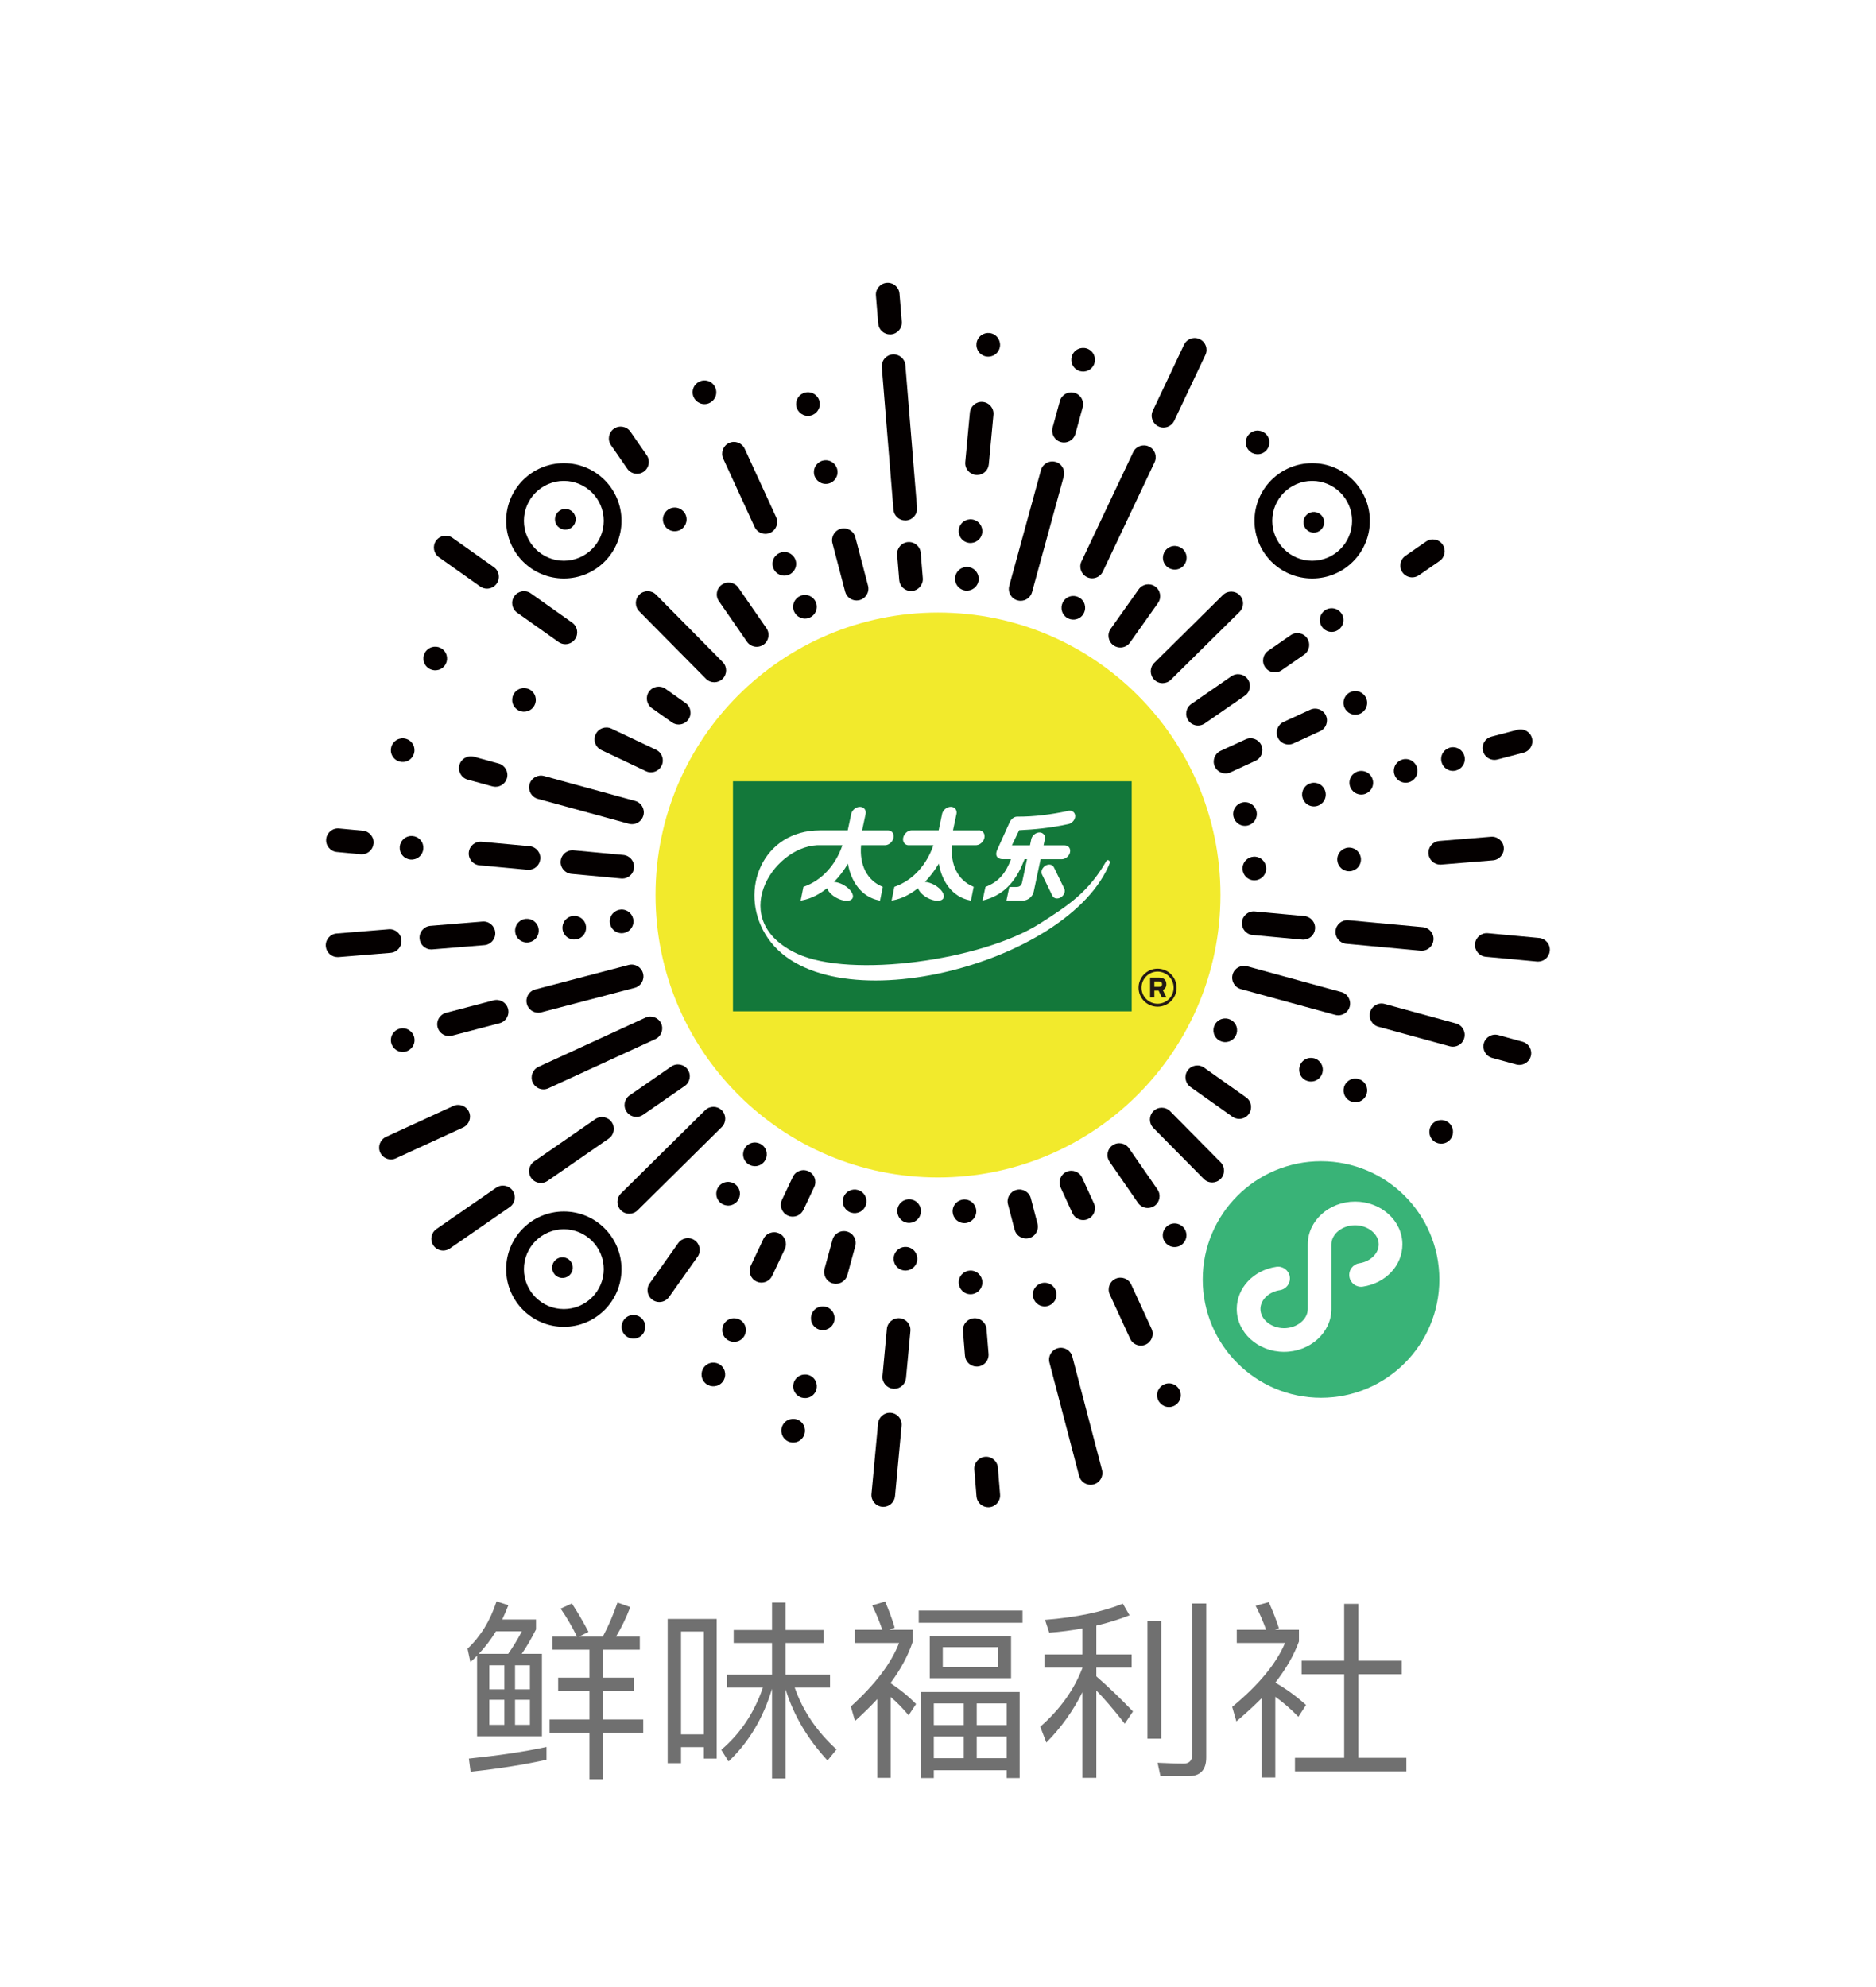<svg width="118" height="125" viewBox="0 0 118 125" fill="none" xmlns="http://www.w3.org/2000/svg">
<g filter="url(#filter0_d_2366_276926)">
<path fill-rule="evenodd" clip-rule="evenodd" d="M59.707 3.293C59.317 2.902 58.683 2.902 58.293 3.293L52.636 8.95C52.534 9.052 52.459 9.17 52.41 9.296H10C6.686 9.296 4 11.983 4 15.296V113.296C4 116.61 6.686 119.296 10 119.296H108C111.314 119.296 114 116.61 114 113.296V15.296C114 11.983 111.314 9.296 108 9.296H65.59C65.541 9.17 65.466 9.052 65.364 8.95L59.707 3.293Z" fill="white"/>
<path d="M30.008 103.15V108.214H34.088V103.03H32.816C33.104 102.622 33.404 102.106 33.716 101.494V100.87H31.592C31.724 100.582 31.856 100.282 31.976 99.97L31.232 99.73C30.836 100.954 30.224 101.938 29.408 102.706L29.588 103.546C29.732 103.426 29.864 103.294 30.008 103.15ZM31.964 103.03H30.116C30.512 102.61 30.872 102.142 31.196 101.614H32.828C32.54 102.154 32.252 102.622 31.964 103.03ZM33.332 107.494H32.396V105.922H33.332V107.494ZM31.724 107.494H30.776V105.922H31.724V107.494ZM30.776 105.262V103.75H31.724V105.262H30.776ZM32.396 103.75H33.332V105.262H32.396V103.75ZM34.376 108.886C32.984 109.186 31.352 109.426 29.492 109.618L29.6 110.446C31.376 110.254 32.972 110.002 34.376 109.69V108.886ZM37.076 102.766V104.53H35.108V105.346H37.076V107.158H34.568V107.986H37.076V110.914H37.94V107.986H40.46V107.158H37.94V105.346H39.884V104.53H37.94V102.766H40.244V101.95H38.744C39.08 101.398 39.38 100.786 39.644 100.09L38.84 99.802C38.576 100.57 38.276 101.278 37.916 101.95H36.416L37.016 101.65C36.68 101.002 36.332 100.414 35.972 99.862L35.264 100.186C35.624 100.702 35.972 101.29 36.296 101.95H34.748V102.766H37.076ZM45.08 100.834H41.996V109.906H42.836V108.898H44.276V109.618H45.08V100.834ZM42.836 108.094V101.626H44.276V108.094H42.836ZM49.412 105.262C49.916 106.894 50.804 108.394 52.052 109.738L52.616 109.042C51.368 107.902 50.492 106.606 49.988 105.154H52.208V104.338H49.412V102.346H51.812V101.53H49.412V99.802H48.56V101.53H46.148V102.346H48.56V104.338H45.728V105.154H47.984C47.444 106.738 46.568 108.046 45.368 109.066L45.824 109.798C47.096 108.598 48.008 107.074 48.56 105.226V110.866H49.412V105.262ZM57.788 100.306V101.074H64.316V100.306H57.788ZM58.484 101.914V104.566H63.596V101.914H58.484ZM62.78 103.87H59.3V102.61H62.78V103.87ZM64.136 105.43H57.92V110.842H58.736V110.35H63.32V110.842H64.136V105.43ZM58.736 109.594V108.226H60.62V109.594H58.736ZM61.436 109.594V108.226H63.32V109.594H61.436ZM58.736 107.506V106.15H60.62V107.506H58.736ZM61.436 106.15H63.32V107.506H61.436V106.15ZM55.184 105.874V110.83H56.024V105.742C56.408 106.066 56.78 106.45 57.152 106.894L57.62 106.186C57.14 105.694 56.6 105.262 56.024 104.878V104.854C56.66 103.99 57.128 103.126 57.416 102.25V101.518H55.928L56.276 101.386C56.132 100.882 55.928 100.342 55.676 99.742L54.86 99.982C55.1 100.474 55.316 100.99 55.496 101.518H53.756V102.346H56.552C56.048 103.642 55.028 104.974 53.516 106.342L53.78 107.254C54.284 106.798 54.752 106.342 55.184 105.874ZM65.696 103.066V103.894H68.084V103.918C67.556 105.298 66.668 106.534 65.432 107.614L65.816 108.61C66.752 107.662 67.508 106.606 68.084 105.442V110.83H68.96V105.334C69.452 105.838 70.052 106.534 70.748 107.422L71.264 106.654C70.472 105.826 69.704 105.094 68.96 104.446V103.894H71.18V103.066H68.96V101.254C69.68 101.086 70.376 100.87 71.048 100.606L70.628 99.874C69.32 100.402 67.688 100.738 65.732 100.894L65.996 101.698C66.704 101.65 67.4 101.554 68.084 101.434V103.066H65.696ZM72.176 100.954V108.37H73.04V100.954H72.176ZM74.756 110.722C75.5 110.722 75.872 110.326 75.872 109.558V99.862H74.996V109.342C74.996 109.726 74.816 109.93 74.468 109.93C73.94 109.93 73.388 109.906 72.812 109.882L72.992 110.722H74.756ZM84.548 99.886V103.462H81.872V104.314H84.548V109.57H81.452V110.422H88.46V109.57H85.436V104.314H88.172V103.462H85.436V99.886H84.548ZM79.364 105.814V110.806H80.216V105.73C80.696 106.066 81.176 106.486 81.668 106.99L82.148 106.246C81.548 105.706 80.912 105.238 80.216 104.842C80.888 103.978 81.392 103.114 81.704 102.25V101.518H80.192L80.444 101.422C80.288 100.918 80.072 100.378 79.808 99.778L78.98 100.006C79.232 100.486 79.448 100.99 79.64 101.518H77.792V102.346H80.828C80.276 103.654 79.16 104.998 77.504 106.366L77.768 107.278C78.356 106.786 78.884 106.294 79.364 105.814Z" fill="#707070"/>
<g clip-path="url(#clip0_2366_276926)">
<path d="M85.286 15.296H32.714C25.14 15.296 19 17.983 19 21.296V44.296C19 47.61 25.14 50.296 32.714 50.296H85.286C92.86 50.296 99 47.61 99 44.296V21.296C99 17.983 92.86 15.296 85.286 15.296Z" fill="white"/>
<path d="M59 73.064C68.813 73.064 76.767 65.109 76.767 55.296C76.767 45.484 68.813 37.529 59 37.529C49.187 37.529 41.233 45.484 41.233 55.296C41.233 65.109 49.187 73.064 59 73.064Z" fill="#F2EA2C"/>
<path d="M71.184 48.145H46.103V62.614H71.184V48.145Z" fill="#13783A"/>
<path fill-rule="evenodd" clip-rule="evenodd" d="M71.802 61.127C71.802 60.569 72.254 60.115 72.812 60.115C73.37 60.115 73.822 60.567 73.822 61.127C73.822 61.685 73.37 62.137 72.812 62.137C72.256 62.137 71.802 61.685 71.802 61.127ZM71.616 61.127C71.616 60.467 72.152 59.931 72.812 59.931C73.473 59.931 74.008 60.467 74.008 61.127C74.008 61.788 73.473 62.323 72.812 62.323C72.152 62.323 71.616 61.788 71.616 61.127Z" fill="#231815"/>
<path fill-rule="evenodd" clip-rule="evenodd" d="M73.078 61.737L72.879 61.313H72.608V61.737H72.34V60.493H72.911C73.179 60.493 73.363 60.623 73.363 60.908C73.363 61.071 73.292 61.205 73.14 61.27L73.37 61.739H73.078V61.737ZM73.047 60.777C73.017 60.749 72.963 60.731 72.874 60.731H72.608V61.073H72.918C73.032 61.073 73.095 61.021 73.095 60.906C73.093 60.846 73.076 60.805 73.047 60.777Z" fill="#231815"/>
<path d="M53.322 51.23L53.53 50.255C53.532 50.238 53.534 50.223 53.538 50.206C53.541 50.19 53.545 50.173 53.551 50.158C53.629 49.925 53.858 49.752 54.088 49.752C54.319 49.752 54.474 49.925 54.455 50.15L54.446 50.21L54.228 51.231H55.819C55.83 51.23 55.841 51.23 55.852 51.23C56.098 51.23 56.254 51.44 56.202 51.698C56.15 51.957 55.908 52.167 55.662 52.167H54.161C54.053 53.397 54.528 54.368 55.493 54.77L55.528 54.785L55.519 54.828L55.368 55.579L55.353 55.65L55.29 55.637C54.183 55.423 53.519 54.433 53.333 53.324C53.095 53.736 52.797 54.13 52.459 54.474C52.635 54.485 52.847 54.548 53.054 54.662C53.489 54.902 53.744 55.28 53.621 55.503C53.499 55.726 53.045 55.713 52.608 55.473C52.302 55.304 52.087 55.069 52.025 54.867C51.545 55.254 51.002 55.535 50.429 55.637L50.36 55.65L50.375 55.579L50.526 54.828L50.535 54.785L50.576 54.77C51.703 54.368 52.572 53.399 52.987 52.167H51.383C48.55 52.316 45.687 56.926 50.148 58.991C53.519 60.55 61.759 59.417 65.424 57.083C67.162 55.974 68.457 55.129 69.566 53.2C69.698 52.962 69.83 53.226 69.83 53.226C67.313 59.732 51.729 63.695 48.146 57.776C46.442 54.962 47.993 51.233 51.568 51.23H53.322Z" fill="white"/>
<path d="M61.536 51.23C61.547 51.228 61.558 51.228 61.569 51.228C61.581 51.228 61.592 51.228 61.603 51.23H61.627C61.839 51.261 61.967 51.458 61.921 51.696C61.873 51.935 61.664 52.132 61.439 52.162L61.381 52.165H59.88C59.774 53.395 60.248 54.366 61.212 54.768L61.246 54.783L61.236 54.826L61.086 55.577L61.071 55.648L61.007 55.635C59.901 55.421 59.236 54.431 59.05 53.322C58.81 53.734 58.514 54.128 58.176 54.472C58.354 54.483 58.565 54.547 58.771 54.66C59.208 54.9 59.461 55.278 59.339 55.501C59.216 55.724 58.762 55.711 58.325 55.471C58.02 55.302 57.804 55.068 57.744 54.865C57.264 55.252 56.721 55.533 56.15 55.635L56.081 55.648L56.096 55.577L56.246 54.826L56.256 54.783L56.297 54.768C57.424 54.366 58.293 53.397 58.708 52.165H57.16H57.102C56.89 52.132 56.762 51.935 56.81 51.696C56.859 51.458 57.067 51.261 57.29 51.231L57.314 51.23C57.326 51.228 57.337 51.228 57.348 51.228C57.359 51.228 57.37 51.228 57.381 51.23H59.041L59.247 50.253C59.249 50.236 59.253 50.221 59.255 50.204C59.259 50.188 59.262 50.171 59.268 50.156C59.346 49.923 59.575 49.75 59.806 49.75C60.036 49.75 60.191 49.923 60.17 50.148L60.161 50.208L59.943 51.231H61.536V51.23Z" fill="white"/>
<path d="M61.802 55.646L61.984 54.79C62.859 54.45 63.268 53.89 63.593 53.045H63.069C62.797 53.045 62.548 52.876 62.719 52.47L63.482 50.776C63.56 50.571 63.75 50.37 63.975 50.37C65.076 50.377 66.118 50.232 67.136 50.02C67.298 49.966 67.465 50 67.56 50.121C67.69 50.288 67.634 50.558 67.432 50.723C67.376 50.77 67.314 50.803 67.251 50.824L67.238 50.828L67.164 50.844C66.085 51.077 65.095 51.175 64.105 51.222L63.649 52.173H64.786L64.859 51.828C64.861 51.817 64.862 51.806 64.864 51.793C64.914 51.557 65.147 51.363 65.383 51.363C65.62 51.363 65.772 51.555 65.722 51.793C65.718 51.806 65.716 51.817 65.713 51.828L65.64 52.173H66.961C67.203 52.173 67.357 52.368 67.305 52.612C67.253 52.854 67.017 53.049 66.775 53.049C66.764 53.049 66.751 53.049 66.74 53.047H65.454L65.02 55.09C64.955 55.399 64.652 55.648 64.343 55.648L63.305 55.646L63.486 54.794L63.932 54.792C64.135 54.792 64.248 54.699 64.291 54.496L64.6 53.045H64.446C64.012 54.163 63.342 55.282 61.802 55.646Z" fill="white"/>
<path d="M65.541 54.005C65.51 53.94 65.5 53.862 65.519 53.778C65.566 53.559 65.781 53.382 65.999 53.382C66.135 53.382 66.239 53.449 66.289 53.553L66.944 54.896C66.974 54.96 66.983 55.038 66.965 55.12C66.918 55.339 66.704 55.516 66.485 55.516C66.351 55.516 66.246 55.449 66.196 55.347L65.541 54.005Z" fill="white"/>
<path d="M62.163 93.808C61.779 93.808 61.454 93.514 61.422 93.125L61.285 91.438C61.251 91.028 61.556 90.669 61.965 90.636C62.375 90.599 62.734 90.908 62.767 91.317L62.905 93.004C62.939 93.414 62.633 93.773 62.224 93.806C62.202 93.808 62.181 93.808 62.163 93.808Z" fill="#040000"/>
<path d="M61.437 84.962C61.054 84.962 60.728 84.668 60.697 84.279L60.57 82.722C60.537 82.312 60.842 81.953 61.251 81.92C61.659 81.884 62.02 82.191 62.053 82.601L62.18 84.158C62.213 84.567 61.908 84.926 61.499 84.96C61.48 84.962 61.458 84.962 61.437 84.962Z" fill="#040000"/>
<path d="M55.558 93.784C55.536 93.784 55.512 93.782 55.487 93.78C55.078 93.741 54.777 93.38 54.816 92.971L55.229 88.539C55.268 88.13 55.631 87.83 56.038 87.868C56.447 87.907 56.749 88.268 56.71 88.677L56.297 93.109C56.261 93.494 55.938 93.784 55.558 93.784Z" fill="#040000"/>
<path d="M56.25 86.355C56.228 86.355 56.204 86.353 56.18 86.351C55.77 86.312 55.469 85.951 55.508 85.542L55.783 82.59C55.822 82.18 56.187 81.881 56.593 81.918C57.002 81.957 57.303 82.318 57.264 82.727L56.989 85.68C56.954 86.065 56.63 86.355 56.25 86.355Z" fill="#040000"/>
<path d="M52.58 79.752C52.514 79.752 52.447 79.743 52.382 79.726C51.986 79.618 51.754 79.209 51.861 78.813L52.362 76.986C52.47 76.59 52.881 76.355 53.277 76.465C53.674 76.573 53.906 76.982 53.798 77.378L53.298 79.205C53.207 79.535 52.907 79.752 52.58 79.752Z" fill="#040000"/>
<path d="M47.895 79.678C47.789 79.678 47.679 79.656 47.577 79.605C47.205 79.43 47.047 78.986 47.223 78.614L48.018 76.934C48.194 76.562 48.637 76.403 49.009 76.58C49.381 76.755 49.539 77.2 49.363 77.572L48.568 79.252C48.442 79.522 48.174 79.678 47.895 79.678Z" fill="#040000"/>
<path d="M49.859 75.529C49.753 75.529 49.644 75.507 49.541 75.456C49.169 75.282 49.011 74.837 49.188 74.465L49.867 73.03C50.042 72.658 50.486 72.5 50.858 72.677C51.231 72.852 51.389 73.296 51.212 73.668L50.533 75.103C50.405 75.371 50.137 75.529 49.859 75.529Z" fill="#040000"/>
<path d="M41.473 80.9C41.324 80.9 41.173 80.856 41.043 80.763C40.708 80.524 40.628 80.061 40.866 79.724L42.66 77.194C42.898 76.859 43.361 76.779 43.698 77.017C44.033 77.255 44.113 77.719 43.874 78.055L42.081 80.586C41.934 80.79 41.705 80.9 41.473 80.9Z" fill="#040000"/>
<path d="M39.579 75.347C39.387 75.347 39.195 75.272 39.05 75.125C38.762 74.833 38.764 74.362 39.056 74.072L44.351 68.837C44.643 68.549 45.114 68.55 45.404 68.843C45.692 69.135 45.69 69.605 45.398 69.895L40.103 75.131C39.956 75.276 39.767 75.347 39.579 75.347Z" fill="#040000"/>
<path d="M27.875 77.663C27.638 77.663 27.406 77.551 27.262 77.343C27.028 77.004 27.114 76.541 27.45 76.308L31.21 73.708C31.549 73.473 32.012 73.559 32.247 73.895C32.481 74.234 32.395 74.697 32.059 74.93L28.299 77.531C28.168 77.62 28.021 77.663 27.875 77.663Z" fill="#040000"/>
<path d="M34.022 73.41C33.785 73.41 33.553 73.298 33.409 73.09C33.175 72.751 33.261 72.288 33.597 72.055L37.441 69.397C37.78 69.162 38.243 69.248 38.477 69.585C38.712 69.923 38.626 70.387 38.289 70.619L34.446 73.278C34.315 73.367 34.167 73.41 34.022 73.41Z" fill="#040000"/>
<path d="M40.029 69.254C39.793 69.254 39.56 69.142 39.417 68.934C39.182 68.595 39.268 68.132 39.605 67.899L42.221 66.089C42.559 65.855 43.022 65.94 43.257 66.277C43.491 66.615 43.406 67.079 43.069 67.311L40.453 69.122C40.323 69.211 40.176 69.254 40.029 69.254Z" fill="#040000"/>
<path d="M24.593 71.931C24.312 71.931 24.042 71.771 23.915 71.497C23.744 71.123 23.908 70.683 24.28 70.511L28.511 68.567C28.885 68.396 29.326 68.56 29.497 68.932C29.668 69.304 29.504 69.747 29.132 69.918L24.901 71.862C24.803 71.909 24.697 71.931 24.593 71.931Z" fill="#040000"/>
<path d="M34.185 67.523C33.904 67.523 33.635 67.363 33.508 67.09C33.337 66.716 33.501 66.275 33.873 66.104L40.6 63.012C40.974 62.841 41.415 63.004 41.586 63.376C41.757 63.75 41.593 64.191 41.221 64.362L34.494 67.455C34.395 67.501 34.289 67.523 34.185 67.523Z" fill="#040000"/>
<path d="M28.245 64.171C27.915 64.171 27.612 63.95 27.525 63.615C27.421 63.216 27.659 62.811 28.057 62.707L31.048 61.923C31.447 61.819 31.852 62.057 31.956 62.456C32.06 62.854 31.822 63.259 31.424 63.363L28.433 64.147C28.369 64.163 28.306 64.171 28.245 64.171Z" fill="#040000"/>
<path d="M33.858 62.701C33.527 62.701 33.225 62.48 33.138 62.145C33.034 61.747 33.272 61.341 33.67 61.237L39.541 59.698C39.94 59.594 40.345 59.832 40.449 60.23C40.554 60.629 40.315 61.034 39.917 61.138L34.046 62.677C33.984 62.694 33.921 62.701 33.858 62.701Z" fill="#040000"/>
<path d="M21.233 59.203C20.849 59.203 20.524 58.91 20.492 58.521C20.459 58.111 20.764 57.752 21.173 57.719L24.449 57.451C24.86 57.416 25.218 57.722 25.251 58.132C25.285 58.541 24.98 58.9 24.57 58.934L21.294 59.202C21.273 59.203 21.251 59.203 21.233 59.203Z" fill="#040000"/>
<path d="M27.132 58.722C26.749 58.722 26.423 58.428 26.392 58.039C26.358 57.63 26.663 57.27 27.073 57.237L30.349 56.967C30.758 56.932 31.117 57.239 31.151 57.648C31.184 58.057 30.879 58.416 30.47 58.45L27.194 58.718C27.173 58.72 27.153 58.722 27.132 58.722Z" fill="#040000"/>
<path d="M22.758 52.736C22.736 52.736 22.712 52.735 22.688 52.733L21.188 52.593C20.779 52.554 20.477 52.193 20.516 51.784C20.555 51.375 20.918 51.073 21.326 51.112L22.825 51.252C23.235 51.291 23.536 51.652 23.497 52.061C23.462 52.448 23.138 52.736 22.758 52.736Z" fill="#040000"/>
<path d="M33.244 53.713C33.221 53.713 33.197 53.711 33.173 53.709L30.159 53.428C29.75 53.389 29.448 53.029 29.488 52.619C29.527 52.21 29.889 51.91 30.297 51.948L33.311 52.228C33.72 52.268 34.022 52.629 33.982 53.038C33.947 53.425 33.623 53.713 33.244 53.713Z" fill="#040000"/>
<path d="M39.141 54.264C39.119 54.264 39.095 54.262 39.071 54.26L35.94 53.968C35.53 53.929 35.229 53.568 35.268 53.159C35.307 52.749 35.668 52.45 36.077 52.487L39.208 52.779C39.618 52.818 39.919 53.179 39.88 53.589C39.846 53.974 39.521 54.264 39.141 54.264Z" fill="#040000"/>
<path d="M31.171 48.491C31.106 48.491 31.039 48.482 30.974 48.465L29.417 48.039C29.021 47.931 28.788 47.522 28.896 47.123C29.004 46.727 29.413 46.495 29.811 46.602L31.369 47.029C31.765 47.136 31.997 47.546 31.889 47.944C31.798 48.273 31.499 48.491 31.171 48.491Z" fill="#040000"/>
<path d="M39.752 50.843C39.687 50.843 39.62 50.833 39.554 50.816L33.828 49.248C33.432 49.14 33.199 48.731 33.307 48.333C33.415 47.937 33.824 47.704 34.222 47.812L39.949 49.38C40.345 49.488 40.578 49.897 40.47 50.295C40.379 50.625 40.079 50.843 39.752 50.843Z" fill="#040000"/>
<path d="M40.946 47.579C40.84 47.579 40.73 47.557 40.628 47.507L37.822 46.178C37.45 46.003 37.292 45.559 37.469 45.187C37.644 44.815 38.088 44.656 38.461 44.833L41.266 46.162C41.638 46.336 41.796 46.781 41.62 47.153C41.491 47.421 41.225 47.579 40.946 47.579Z" fill="#040000"/>
<path d="M30.632 36.028C30.483 36.028 30.332 35.983 30.202 35.89L27.605 34.05C27.27 33.812 27.19 33.349 27.428 33.012C27.666 32.677 28.129 32.597 28.466 32.835L31.063 34.675C31.398 34.913 31.478 35.376 31.24 35.713C31.095 35.918 30.864 36.028 30.632 36.028Z" fill="#040000"/>
<path d="M35.56 39.52C35.411 39.52 35.261 39.475 35.13 39.382L32.529 37.538C32.194 37.3 32.114 36.837 32.353 36.5C32.591 36.165 33.054 36.085 33.391 36.323L35.992 38.167C36.327 38.405 36.407 38.868 36.169 39.205C36.023 39.41 35.793 39.52 35.56 39.52Z" fill="#040000"/>
<path d="M42.689 44.573C42.541 44.573 42.39 44.528 42.26 44.435L41 43.542C40.665 43.304 40.585 42.841 40.823 42.504C41.062 42.169 41.525 42.089 41.861 42.327L43.121 43.22C43.456 43.458 43.536 43.922 43.298 44.258C43.153 44.463 42.922 44.573 42.689 44.573Z" fill="#040000"/>
<path d="M44.929 41.914C44.738 41.914 44.546 41.84 44.401 41.693L40.209 37.455C39.921 37.163 39.923 36.692 40.215 36.402C40.507 36.113 40.978 36.115 41.268 36.407L45.458 40.645C45.746 40.937 45.744 41.408 45.452 41.698C45.307 41.842 45.119 41.914 44.929 41.914Z" fill="#040000"/>
<path d="M40.068 28.803C39.832 28.803 39.599 28.692 39.456 28.483L38.431 27.003C38.196 26.664 38.282 26.201 38.619 25.966C38.957 25.732 39.42 25.817 39.655 26.154L40.68 27.635C40.914 27.974 40.829 28.437 40.492 28.671C40.362 28.761 40.215 28.803 40.068 28.803Z" fill="#040000"/>
<path d="M47.597 39.685C47.361 39.685 47.128 39.574 46.985 39.365L45.218 36.811C44.983 36.472 45.069 36.009 45.406 35.775C45.744 35.54 46.208 35.626 46.442 35.962L48.209 38.517C48.444 38.855 48.358 39.319 48.021 39.553C47.891 39.642 47.742 39.685 47.597 39.685Z" fill="#040000"/>
<path d="M48.142 32.582C47.861 32.582 47.592 32.422 47.465 32.148L45.491 27.851C45.32 27.477 45.484 27.036 45.856 26.865C46.23 26.694 46.671 26.857 46.842 27.23L48.816 31.527C48.987 31.901 48.823 32.342 48.451 32.513C48.351 32.56 48.245 32.582 48.142 32.582Z" fill="#040000"/>
<path d="M53.878 36.772C53.547 36.772 53.246 36.55 53.158 36.215L52.36 33.17C52.256 32.772 52.494 32.366 52.892 32.262C53.29 32.158 53.696 32.396 53.8 32.794L54.598 35.84C54.702 36.238 54.464 36.643 54.066 36.748C54.003 36.763 53.94 36.772 53.878 36.772Z" fill="#040000"/>
<path d="M55.98 20.037C55.597 20.037 55.272 19.743 55.24 19.354L55.095 17.59C55.061 17.181 55.367 16.822 55.776 16.788C56.185 16.755 56.544 17.06 56.578 17.47L56.723 19.233C56.756 19.642 56.451 20.002 56.042 20.035C56.021 20.037 56.001 20.037 55.98 20.037Z" fill="#040000"/>
<path d="M56.939 31.739C56.555 31.739 56.23 31.445 56.198 31.056L55.465 22.095C55.432 21.685 55.737 21.326 56.146 21.293C56.555 21.261 56.914 21.564 56.948 21.974L57.681 30.936C57.715 31.345 57.409 31.704 57 31.737C56.98 31.739 56.959 31.739 56.939 31.739Z" fill="#040000"/>
<path d="M57.301 36.175C56.918 36.175 56.593 35.881 56.561 35.492L56.431 33.899C56.397 33.49 56.702 33.131 57.112 33.097C57.521 33.066 57.88 33.369 57.913 33.778L58.044 35.371C58.077 35.78 57.772 36.139 57.363 36.173C57.342 36.173 57.322 36.175 57.301 36.175Z" fill="#040000"/>
<path d="M61.458 28.878C61.435 28.878 61.411 28.876 61.387 28.874C60.978 28.835 60.676 28.474 60.715 28.065L61.006 24.952C61.045 24.543 61.406 24.242 61.815 24.281C62.224 24.32 62.526 24.681 62.487 25.09L62.196 28.203C62.163 28.588 61.839 28.878 61.458 28.878Z" fill="#040000"/>
<path d="M66.927 26.833C66.862 26.833 66.795 26.824 66.73 26.807C66.334 26.699 66.101 26.29 66.209 25.892L66.665 24.229C66.773 23.832 67.182 23.598 67.579 23.708C67.975 23.816 68.207 24.225 68.1 24.623L67.644 26.286C67.554 26.616 67.255 26.833 66.927 26.833Z" fill="#040000"/>
<path d="M64.2 36.792C64.135 36.792 64.068 36.783 64.003 36.766C63.606 36.658 63.374 36.249 63.482 35.851L65.476 28.573C65.584 28.176 65.993 27.944 66.39 28.052C66.786 28.16 67.019 28.569 66.911 28.967L64.916 36.245C64.825 36.575 64.526 36.792 64.2 36.792Z" fill="#040000"/>
<path d="M73.184 25.895C73.078 25.895 72.968 25.873 72.866 25.823C72.494 25.648 72.336 25.203 72.513 24.831L74.474 20.688C74.648 20.316 75.093 20.158 75.465 20.335C75.837 20.509 75.995 20.954 75.819 21.326L73.858 25.47C73.729 25.739 73.461 25.895 73.184 25.895Z" fill="#040000"/>
<path d="M68.697 35.378C68.591 35.378 68.481 35.356 68.379 35.306C68.007 35.131 67.848 34.686 68.025 34.314L71.277 27.442C71.452 27.07 71.897 26.911 72.269 27.088C72.641 27.263 72.799 27.708 72.622 28.08L69.37 34.952C69.242 35.22 68.976 35.378 68.697 35.378Z" fill="#040000"/>
<path d="M70.468 39.73C70.319 39.73 70.168 39.685 70.038 39.592C69.703 39.354 69.623 38.891 69.862 38.554L71.623 36.069C71.862 35.734 72.325 35.654 72.662 35.892C72.996 36.13 73.076 36.593 72.838 36.93L71.076 39.416C70.931 39.622 70.701 39.73 70.468 39.73Z" fill="#040000"/>
<path d="M73.127 41.97C72.935 41.97 72.743 41.895 72.598 41.748C72.31 41.456 72.312 40.986 72.604 40.696L76.92 36.428C77.212 36.139 77.683 36.141 77.973 36.433C78.261 36.725 78.26 37.196 77.968 37.486L73.651 41.754C73.504 41.899 73.316 41.97 73.127 41.97Z" fill="#040000"/>
<path d="M80.191 41.293C79.954 41.293 79.722 41.181 79.579 40.973C79.344 40.634 79.43 40.171 79.767 39.936L81.182 38.956C81.521 38.722 81.984 38.807 82.217 39.144C82.451 39.483 82.366 39.946 82.029 40.18L80.613 41.161C80.485 41.25 80.336 41.293 80.191 41.293Z" fill="#040000"/>
<path d="M88.825 35.319C88.589 35.319 88.356 35.207 88.213 34.999C87.979 34.66 88.064 34.197 88.401 33.962L89.703 33.062C90.042 32.828 90.505 32.913 90.738 33.25C90.972 33.589 90.887 34.052 90.55 34.286L89.248 35.187C89.119 35.276 88.972 35.319 88.825 35.319Z" fill="#040000"/>
<path d="M75.357 44.638C75.121 44.638 74.888 44.526 74.745 44.318C74.511 43.979 74.596 43.516 74.933 43.282L77.452 41.538C77.791 41.304 78.254 41.389 78.487 41.726C78.721 42.065 78.635 42.528 78.299 42.763L75.78 44.506C75.649 44.593 75.502 44.638 75.357 44.638Z" fill="#040000"/>
<path d="M81.05 45.83C80.769 45.83 80.5 45.67 80.373 45.397C80.202 45.023 80.366 44.582 80.738 44.411L82.412 43.642C82.786 43.471 83.227 43.635 83.398 44.007C83.569 44.381 83.406 44.822 83.034 44.993L81.359 45.762C81.26 45.808 81.154 45.83 81.05 45.83Z" fill="#040000"/>
<path d="M77.088 47.65C76.807 47.65 76.537 47.49 76.41 47.217C76.239 46.843 76.403 46.402 76.775 46.23L78.349 45.507C78.723 45.336 79.164 45.499 79.335 45.871C79.506 46.245 79.342 46.686 78.97 46.857L77.396 47.581C77.298 47.628 77.192 47.65 77.088 47.65Z" fill="#040000"/>
<path d="M93.999 46.8C93.67 46.8 93.367 46.578 93.279 46.243C93.175 45.845 93.413 45.44 93.811 45.336L95.456 44.904C95.854 44.8 96.26 45.038 96.364 45.436C96.468 45.834 96.23 46.24 95.832 46.344L94.187 46.776C94.124 46.79 94.061 46.8 93.999 46.8Z" fill="#040000"/>
<path d="M90.591 53.384C90.207 53.384 89.882 53.09 89.85 52.701C89.817 52.292 90.122 51.933 90.531 51.899L93.785 51.633C94.193 51.6 94.553 51.905 94.587 52.314C94.621 52.723 94.315 53.083 93.906 53.116L90.652 53.382C90.632 53.382 90.611 53.384 90.591 53.384Z" fill="#040000"/>
<path d="M96.743 59.484C96.721 59.484 96.697 59.483 96.673 59.481L93.452 59.181C93.043 59.142 92.741 58.781 92.781 58.372C92.82 57.962 93.18 57.661 93.59 57.7L96.81 58C97.22 58.039 97.521 58.4 97.482 58.809C97.448 59.194 97.123 59.484 96.743 59.484Z" fill="#040000"/>
<path d="M89.428 58.803C89.406 58.803 89.381 58.802 89.357 58.8L84.676 58.364C84.267 58.325 83.966 57.964 84.005 57.555C84.044 57.146 84.408 56.846 84.814 56.883L89.495 57.319C89.904 57.358 90.206 57.719 90.166 58.128C90.133 58.513 89.807 58.803 89.428 58.803Z" fill="#040000"/>
<path d="M81.977 58.108C81.954 58.108 81.93 58.106 81.906 58.104L78.79 57.814C78.38 57.775 78.079 57.414 78.118 57.004C78.155 56.595 78.52 56.294 78.927 56.333L82.044 56.623C82.453 56.662 82.754 57.023 82.715 57.432C82.68 57.819 82.356 58.108 81.977 58.108Z" fill="#040000"/>
<path d="M95.571 65.987C95.506 65.987 95.439 65.977 95.374 65.961L93.854 65.544C93.458 65.436 93.225 65.027 93.333 64.63C93.441 64.234 93.85 64 94.246 64.109L95.766 64.526C96.163 64.634 96.395 65.043 96.287 65.44C96.198 65.769 95.899 65.987 95.571 65.987Z" fill="#040000"/>
<path d="M91.387 64.839C91.322 64.839 91.255 64.829 91.19 64.813L86.699 63.583C86.302 63.475 86.07 63.066 86.178 62.669C86.286 62.273 86.695 62.039 87.091 62.148L91.582 63.378C91.979 63.486 92.211 63.895 92.103 64.292C92.014 64.623 91.715 64.839 91.387 64.839Z" fill="#040000"/>
<path d="M84.18 62.865C84.115 62.865 84.047 62.855 83.982 62.839L78.051 61.215C77.655 61.107 77.422 60.697 77.53 60.301C77.638 59.905 78.047 59.67 78.444 59.78L84.375 61.404C84.771 61.512 85.004 61.922 84.896 62.318C84.807 62.647 84.507 62.865 84.18 62.865Z" fill="#040000"/>
<path d="M77.947 69.38C77.798 69.38 77.647 69.335 77.517 69.243L74.879 67.373C74.544 67.135 74.464 66.671 74.702 66.335C74.941 65.998 75.404 65.92 75.74 66.158L78.379 68.028C78.714 68.266 78.794 68.729 78.555 69.066C78.41 69.27 78.181 69.38 77.947 69.38Z" fill="#040000"/>
<path d="M76.247 73.378C76.055 73.378 75.863 73.304 75.718 73.157L72.544 69.946C72.256 69.654 72.258 69.183 72.55 68.893C72.842 68.604 73.313 68.606 73.603 68.898L76.777 72.109C77.065 72.402 77.063 72.872 76.771 73.162C76.624 73.306 76.434 73.378 76.247 73.378Z" fill="#040000"/>
<path d="M72.194 74.984C71.958 74.984 71.726 74.872 71.582 74.664L69.793 72.076C69.558 71.737 69.644 71.274 69.981 71.042C70.319 70.807 70.782 70.893 71.015 71.23L72.805 73.817C73.039 74.156 72.954 74.619 72.617 74.852C72.488 74.941 72.341 74.984 72.194 74.984Z" fill="#040000"/>
<path d="M71.761 83.641C71.48 83.641 71.21 83.481 71.084 83.207L69.804 80.422C69.633 80.048 69.796 79.607 70.168 79.436C70.542 79.265 70.983 79.428 71.154 79.801L72.434 82.586C72.606 82.96 72.442 83.401 72.07 83.572C71.971 83.618 71.865 83.641 71.761 83.641Z" fill="#040000"/>
<path d="M68.133 75.745C67.852 75.745 67.582 75.585 67.456 75.311L66.713 73.695C66.542 73.321 66.706 72.88 67.078 72.709C67.452 72.537 67.893 72.701 68.064 73.073L68.806 74.69C68.978 75.064 68.814 75.505 68.442 75.676C68.343 75.722 68.237 75.745 68.133 75.745Z" fill="#040000"/>
<path d="M68.598 92.398C68.269 92.398 67.966 92.176 67.878 91.842L66.01 84.71C65.906 84.312 66.144 83.907 66.542 83.802C66.941 83.698 67.346 83.936 67.45 84.335L69.318 91.466C69.422 91.864 69.184 92.269 68.786 92.374C68.723 92.39 68.66 92.398 68.598 92.398Z" fill="#040000"/>
<path d="M64.539 76.902C64.209 76.902 63.906 76.681 63.819 76.346L63.402 74.753C63.298 74.355 63.536 73.95 63.934 73.845C64.332 73.741 64.738 73.979 64.842 74.377L65.259 75.97C65.363 76.368 65.125 76.774 64.727 76.878C64.665 76.895 64.602 76.902 64.539 76.902Z" fill="#040000"/>
<path d="M57.828 75.55C58.033 75.193 57.91 74.738 57.554 74.534C57.197 74.329 56.742 74.451 56.538 74.808C56.333 75.164 56.456 75.619 56.812 75.824C57.168 76.029 57.623 75.906 57.828 75.55Z" fill="#040000"/>
<path d="M57.599 78.547C57.804 78.191 57.681 77.736 57.325 77.531C56.969 77.326 56.514 77.449 56.309 77.805C56.104 78.162 56.227 78.617 56.583 78.821C56.939 79.026 57.394 78.903 57.599 78.547Z" fill="#040000"/>
<path d="M54.327 75.043C54.59 74.728 54.548 74.258 54.233 73.995C53.918 73.731 53.449 73.773 53.185 74.088C52.921 74.403 52.963 74.873 53.278 75.136C53.594 75.4 54.063 75.358 54.327 75.043Z" fill="#040000"/>
<path d="M52.322 82.398C52.586 82.082 52.544 81.613 52.229 81.349C51.914 81.086 51.444 81.128 51.181 81.443C50.917 81.758 50.959 82.228 51.274 82.491C51.589 82.755 52.059 82.713 52.322 82.398Z" fill="#040000"/>
<path d="M51.206 86.678C51.47 86.363 51.428 85.894 51.113 85.63C50.797 85.366 50.328 85.408 50.065 85.723C49.801 86.039 49.843 86.508 50.158 86.772C50.473 87.035 50.943 86.993 51.206 86.678Z" fill="#040000"/>
<path d="M50.46 89.47C50.724 89.155 50.682 88.686 50.367 88.422C50.051 88.159 49.582 88.2 49.319 88.516C49.055 88.831 49.097 89.3 49.412 89.564C49.727 89.828 50.197 89.786 50.46 89.47Z" fill="#040000"/>
<path d="M46.652 83.232C46.967 82.967 47.007 82.498 46.742 82.183C46.477 81.869 46.008 81.829 45.693 82.093C45.379 82.358 45.339 82.828 45.603 83.142C45.868 83.456 46.338 83.497 46.652 83.232Z" fill="#040000"/>
<path d="M45.35 86.025C45.665 85.761 45.705 85.291 45.44 84.977C45.175 84.662 44.706 84.622 44.392 84.887C44.077 85.152 44.037 85.621 44.302 85.936C44.566 86.25 45.036 86.29 45.35 86.025Z" fill="#040000"/>
<path d="M47.858 72.253C48.213 72.047 48.335 71.591 48.129 71.236C47.922 70.88 47.467 70.759 47.111 70.965C46.756 71.171 46.635 71.627 46.841 71.982C47.047 72.338 47.502 72.459 47.858 72.253Z" fill="#040000"/>
<path d="M46.171 74.731C46.526 74.525 46.648 74.069 46.441 73.714C46.235 73.358 45.78 73.237 45.424 73.443C45.069 73.649 44.947 74.105 45.154 74.46C45.36 74.816 45.815 74.937 46.171 74.731Z" fill="#040000"/>
<path d="M35.705 79.3C36.016 79.12 36.122 78.721 35.942 78.41C35.761 78.099 35.363 77.993 35.052 78.173C34.741 78.354 34.635 78.752 34.815 79.063C34.995 79.374 35.394 79.48 35.705 79.3Z" fill="#040000"/>
<path d="M40.217 83.103C40.573 82.897 40.694 82.442 40.488 82.086C40.282 81.73 39.827 81.609 39.471 81.815C39.115 82.022 38.994 82.477 39.2 82.832C39.407 83.188 39.862 83.309 40.217 83.103Z" fill="#040000"/>
<path d="M26.064 64.553C26.134 64.148 25.864 63.762 25.459 63.692C25.054 63.621 24.668 63.892 24.598 64.297C24.527 64.701 24.798 65.087 25.203 65.158C25.608 65.228 25.993 64.957 26.064 64.553Z" fill="#040000"/>
<path d="M39.801 57.21C39.941 56.824 39.741 56.397 39.355 56.257C38.968 56.117 38.541 56.317 38.401 56.703C38.261 57.09 38.461 57.517 38.848 57.656C39.234 57.796 39.661 57.596 39.801 57.21Z" fill="#040000"/>
<path d="M33.439 43.595C33.754 43.33 33.794 42.861 33.529 42.546C33.264 42.232 32.795 42.191 32.48 42.456C32.166 42.721 32.126 43.19 32.391 43.505C32.655 43.819 33.125 43.86 33.439 43.595Z" fill="#040000"/>
<path d="M27.856 40.99C28.171 40.725 28.211 40.255 27.946 39.941C27.681 39.627 27.212 39.586 26.898 39.851C26.583 40.116 26.543 40.585 26.808 40.9C27.072 41.214 27.542 41.255 27.856 40.99Z" fill="#040000"/>
<path d="M25.807 46.756C26.122 46.491 26.162 46.022 25.897 45.707C25.633 45.393 25.163 45.353 24.849 45.617C24.534 45.882 24.494 46.352 24.759 46.666C25.023 46.98 25.493 47.021 25.807 46.756Z" fill="#040000"/>
<path d="M26.366 52.897C26.68 52.633 26.72 52.163 26.456 51.849C26.191 51.534 25.721 51.494 25.407 51.759C25.093 52.023 25.052 52.493 25.317 52.807C25.582 53.122 26.051 53.162 26.366 52.897Z" fill="#040000"/>
<path d="M33.622 58.108C33.936 57.844 33.977 57.374 33.712 57.06C33.447 56.745 32.978 56.705 32.663 56.97C32.349 57.235 32.309 57.704 32.573 58.019C32.838 58.333 33.307 58.373 33.622 58.108Z" fill="#040000"/>
<path d="M36.601 57.925C36.916 57.66 36.956 57.191 36.691 56.876C36.426 56.562 35.957 56.521 35.642 56.786C35.328 57.051 35.288 57.52 35.553 57.835C35.817 58.149 36.287 58.19 36.601 57.925Z" fill="#040000"/>
<path d="M42.572 32.405C42.977 32.333 43.246 31.946 43.174 31.542C43.102 31.137 42.716 30.867 42.311 30.939C41.907 31.012 41.637 31.398 41.709 31.803C41.781 32.207 42.167 32.477 42.572 32.405Z" fill="#040000"/>
<path d="M35.672 32.306C36.026 32.243 36.262 31.905 36.199 31.55C36.136 31.196 35.798 30.96 35.444 31.024C35.09 31.087 34.854 31.425 34.917 31.779C34.98 32.133 35.318 32.369 35.672 32.306Z" fill="#040000"/>
<path d="M50.633 37.912C51.044 37.911 51.377 37.577 51.376 37.166C51.375 36.755 51.041 36.423 50.63 36.423C50.219 36.424 49.887 36.758 49.888 37.169C49.888 37.58 50.222 37.912 50.633 37.912Z" fill="#040000"/>
<path d="M49.334 35.21C49.745 35.21 50.078 34.876 50.077 34.465C50.077 34.054 49.743 33.721 49.332 33.722C48.921 33.723 48.588 34.056 48.589 34.467C48.59 34.878 48.923 35.211 49.334 35.21Z" fill="#040000"/>
<path d="M44.311 24.42C44.722 24.419 45.055 24.085 45.054 23.674C45.053 23.263 44.72 22.93 44.309 22.931C43.898 22.932 43.565 23.266 43.566 23.677C43.566 24.088 43.9 24.42 44.311 24.42Z" fill="#040000"/>
<path d="M50.821 25.16C51.232 25.159 51.565 24.826 51.564 24.415C51.563 24.004 51.229 23.671 50.818 23.672C50.407 23.672 50.075 24.006 50.075 24.417C50.076 24.828 50.41 25.161 50.821 25.16Z" fill="#040000"/>
<path d="M51.939 29.439C52.35 29.439 52.683 29.105 52.682 28.694C52.681 28.283 52.348 27.95 51.937 27.951C51.526 27.951 51.193 28.285 51.194 28.696C51.194 29.107 51.528 29.44 51.939 29.439Z" fill="#040000"/>
<path d="M61.462 35.779C61.667 35.423 61.544 34.968 61.188 34.763C60.831 34.558 60.377 34.681 60.172 35.037C59.967 35.393 60.09 35.848 60.446 36.053C60.802 36.258 61.257 36.135 61.462 35.779Z" fill="#040000"/>
<path d="M61.69 32.782C61.895 32.425 61.773 31.97 61.416 31.765C61.06 31.561 60.605 31.683 60.4 32.04C60.195 32.396 60.318 32.851 60.674 33.056C61.031 33.261 61.486 33.138 61.69 32.782Z" fill="#040000"/>
<path d="M62.806 21.061C63.011 20.705 62.888 20.25 62.532 20.045C62.176 19.84 61.721 19.963 61.516 20.319C61.311 20.675 61.434 21.13 61.79 21.335C62.147 21.54 62.601 21.417 62.806 21.061Z" fill="#040000"/>
<path d="M68.7 22.106C68.964 21.79 68.922 21.321 68.607 21.057C68.291 20.794 67.822 20.835 67.558 21.151C67.295 21.466 67.337 21.935 67.652 22.199C67.967 22.463 68.436 22.421 68.7 22.106Z" fill="#040000"/>
<path d="M67.992 37.8C68.306 37.535 68.346 37.066 68.082 36.752C67.817 36.437 67.347 36.397 67.033 36.662C66.719 36.926 66.678 37.396 66.943 37.71C67.208 38.025 67.677 38.065 67.992 37.8Z" fill="#040000"/>
<path d="M74.266 34.729C74.622 34.523 74.743 34.067 74.537 33.712C74.331 33.356 73.875 33.235 73.52 33.441C73.164 33.647 73.043 34.102 73.249 34.458C73.455 34.814 73.91 34.935 74.266 34.729Z" fill="#040000"/>
<path d="M82.964 32.417C83.275 32.237 83.381 31.838 83.201 31.527C83.02 31.216 82.622 31.11 82.311 31.29C82 31.471 81.894 31.869 82.074 32.18C82.254 32.491 82.653 32.597 82.964 32.417Z" fill="#040000"/>
<path d="M79.475 27.473C79.831 27.267 79.952 26.811 79.746 26.456C79.54 26.1 79.084 25.979 78.729 26.185C78.373 26.391 78.252 26.846 78.458 27.202C78.664 27.558 79.12 27.679 79.475 27.473Z" fill="#040000"/>
<path d="M83.762 38.747C84.173 38.746 84.506 38.413 84.505 38.002C84.505 37.591 84.171 37.258 83.76 37.259C83.349 37.259 83.016 37.593 83.017 38.004C83.018 38.415 83.351 38.748 83.762 38.747Z" fill="#040000"/>
<path d="M85.251 43.956C85.662 43.956 85.994 43.622 85.994 43.211C85.993 42.8 85.659 42.467 85.248 42.468C84.837 42.469 84.505 42.802 84.505 43.213C84.506 43.624 84.84 43.957 85.251 43.956Z" fill="#040000"/>
<path d="M79.042 50.331C79.113 49.926 78.842 49.54 78.437 49.469C78.032 49.399 77.646 49.67 77.576 50.075C77.505 50.479 77.776 50.865 78.181 50.936C78.586 51.006 78.971 50.735 79.042 50.331Z" fill="#040000"/>
<path d="M83.379 49.109C83.45 48.704 83.179 48.318 82.774 48.248C82.369 48.177 81.984 48.448 81.913 48.853C81.842 49.258 82.113 49.643 82.518 49.714C82.923 49.784 83.308 49.514 83.379 49.109Z" fill="#040000"/>
<path d="M86.358 48.364C86.428 47.959 86.157 47.573 85.753 47.502C85.348 47.432 84.962 47.703 84.891 48.108C84.821 48.513 85.092 48.898 85.497 48.969C85.901 49.039 86.287 48.769 86.358 48.364Z" fill="#040000"/>
<path d="M89.15 47.618C89.22 47.213 88.95 46.828 88.545 46.757C88.14 46.687 87.754 46.957 87.683 47.362C87.613 47.767 87.884 48.153 88.289 48.223C88.694 48.294 89.079 48.023 89.15 47.618Z" fill="#040000"/>
<path d="M92.126 46.874C92.196 46.47 91.925 46.084 91.52 46.013C91.116 45.943 90.73 46.214 90.659 46.618C90.589 47.023 90.86 47.409 91.264 47.48C91.669 47.55 92.055 47.279 92.126 46.874Z" fill="#040000"/>
<path d="M79.598 53.884C79.738 53.497 79.538 53.071 79.152 52.931C78.765 52.791 78.339 52.991 78.199 53.377C78.059 53.764 78.259 54.19 78.645 54.33C79.032 54.47 79.458 54.27 79.598 53.884Z" fill="#040000"/>
<path d="M85.559 53.314C85.699 52.927 85.499 52.501 85.112 52.361C84.726 52.221 84.299 52.42 84.159 52.807C84.019 53.194 84.219 53.62 84.606 53.76C84.992 53.9 85.419 53.7 85.559 53.314Z" fill="#040000"/>
<path d="M77.548 64.376C77.862 64.111 77.903 63.642 77.638 63.328C77.373 63.013 76.904 62.973 76.589 63.237C76.275 63.502 76.234 63.972 76.499 64.286C76.764 64.6 77.233 64.641 77.548 64.376Z" fill="#040000"/>
<path d="M82.94 66.856C83.254 66.591 83.295 66.122 83.03 65.808C82.765 65.493 82.296 65.453 81.981 65.718C81.667 65.982 81.627 66.452 81.891 66.766C82.156 67.081 82.626 67.121 82.94 66.856Z" fill="#040000"/>
<path d="M85.732 68.159C86.046 67.894 86.087 67.424 85.822 67.11C85.557 66.795 85.088 66.755 84.773 67.02C84.459 67.285 84.419 67.754 84.683 68.069C84.948 68.383 85.418 68.423 85.732 68.159Z" fill="#040000"/>
<path d="M91.13 70.764C91.445 70.499 91.485 70.03 91.22 69.715C90.956 69.401 90.486 69.361 90.172 69.625C89.857 69.89 89.817 70.359 90.082 70.674C90.346 70.988 90.816 71.029 91.13 70.764Z" fill="#040000"/>
<path d="M74.013 77.431C74.418 77.359 74.687 76.973 74.615 76.568C74.543 76.163 74.157 75.894 73.752 75.966C73.348 76.038 73.078 76.424 73.15 76.829C73.222 77.234 73.609 77.503 74.013 77.431Z" fill="#040000"/>
<path d="M73.528 87.504C73.939 87.504 74.272 87.17 74.271 86.759C74.27 86.348 73.936 86.015 73.525 86.016C73.114 86.017 72.782 86.35 72.782 86.761C72.783 87.172 73.117 87.505 73.528 87.504Z" fill="#040000"/>
<path d="M66.442 80.559C66.513 80.154 66.242 79.769 65.837 79.698C65.432 79.627 65.047 79.898 64.976 80.303C64.906 80.708 65.176 81.093 65.581 81.164C65.986 81.235 66.372 80.964 66.442 80.559Z" fill="#040000"/>
<path d="M61.363 75.445C61.503 75.059 61.303 74.632 60.916 74.493C60.53 74.353 60.103 74.552 59.963 74.939C59.823 75.325 60.023 75.752 60.41 75.892C60.796 76.032 61.223 75.832 61.363 75.445Z" fill="#040000"/>
<path d="M61.747 79.918C61.887 79.532 61.687 79.105 61.3 78.965C60.914 78.825 60.487 79.025 60.347 79.411C60.207 79.798 60.407 80.225 60.794 80.365C61.18 80.504 61.607 80.305 61.747 79.918Z" fill="#040000"/>
<path d="M83.093 86.924C87.203 86.924 90.535 83.593 90.535 79.483C90.535 75.373 87.203 72.041 83.093 72.041C78.983 72.041 75.651 75.373 75.651 79.483C75.651 83.593 78.983 86.924 83.093 86.924Z" fill="#39B377"/>
<path d="M35.465 29.25C36.849 29.25 37.977 30.377 37.977 31.762C37.977 33.146 36.849 34.273 35.465 34.273C34.081 34.273 32.954 33.146 32.954 31.762C32.954 30.377 34.081 29.25 35.465 29.25ZM35.465 28.134C33.462 28.134 31.837 29.758 31.837 31.762C31.837 33.765 33.462 35.389 35.465 35.389C37.469 35.389 39.093 33.765 39.093 31.762C39.093 29.758 37.469 28.134 35.465 28.134Z" fill="#040000"/>
<path d="M35.465 76.32C36.849 76.32 37.977 77.447 37.977 78.831C37.977 80.216 36.849 81.343 35.465 81.343C34.081 81.343 32.954 80.216 32.954 78.831C32.954 77.447 34.081 76.32 35.465 76.32ZM35.465 75.203C33.462 75.203 31.837 76.828 31.837 78.831C31.837 80.835 33.462 82.459 35.465 82.459C37.469 82.459 39.093 80.835 39.093 78.831C39.093 76.828 37.469 75.203 35.465 75.203Z" fill="#040000"/>
<path d="M82.535 29.25C83.919 29.25 85.046 30.377 85.046 31.762C85.046 33.146 83.919 34.273 82.535 34.273C81.151 34.273 80.023 33.146 80.023 31.762C80.023 30.377 81.151 29.25 82.535 29.25ZM82.535 28.134C80.531 28.134 78.907 29.758 78.907 31.762C78.907 33.765 80.531 35.389 82.535 35.389C84.539 35.389 86.163 33.765 86.163 31.762C86.163 29.758 84.539 28.134 82.535 28.134Z" fill="#040000"/>
<path d="M80.767 84.033C79.127 84.033 77.791 82.826 77.791 81.339C77.791 80.015 78.838 78.898 80.28 78.683C80.688 78.621 81.065 78.902 81.127 79.308C81.188 79.713 80.907 80.093 80.501 80.154C79.806 80.258 79.281 80.768 79.281 81.339C79.281 81.992 79.962 82.545 80.769 82.545C81.577 82.545 82.258 81.992 82.258 81.339V77.274C82.258 75.79 83.594 74.58 85.234 74.58C86.875 74.58 88.211 75.788 88.211 77.274C88.211 78.599 87.164 79.715 85.722 79.931C85.314 79.992 84.937 79.711 84.875 79.306C84.814 78.9 85.095 78.521 85.501 78.459C86.196 78.355 86.721 77.845 86.721 77.274C86.721 76.621 86.04 76.069 85.233 76.069C84.425 76.069 83.744 76.621 83.744 77.274V81.339C83.744 82.824 82.408 84.033 80.767 84.033Z" fill="white"/>
</g>
</g>
<defs>
<filter id="filter0_d_2366_276926" x="0" y="-9.15527e-05" width="118" height="124.297" filterUnits="userSpaceOnUse" color-interpolation-filters="sRGB">
<feFlood flood-opacity="0" result="BackgroundImageFix"/>
<feColorMatrix in="SourceAlpha" type="matrix" values="0 0 0 0 0 0 0 0 0 0 0 0 0 0 0 0 0 0 127 0" result="hardAlpha"/>
<feOffset dy="1"/>
<feGaussianBlur stdDeviation="2"/>
<feComposite in2="hardAlpha" operator="out"/>
<feColorMatrix type="matrix" values="0 0 0 0 0 0 0 0 0 0 0 0 0 0 0 0 0 0 0.25 0"/>
<feBlend mode="normal" in2="BackgroundImageFix" result="effect1_dropShadow_2366_276926"/>
<feBlend mode="normal" in="SourceGraphic" in2="effect1_dropShadow_2366_276926" result="shape"/>
</filter>
<clipPath id="clip0_2366_276926">
<rect width="80" height="80" fill="white" transform="translate(19 15.296)"/>
</clipPath>
</defs>
</svg>
